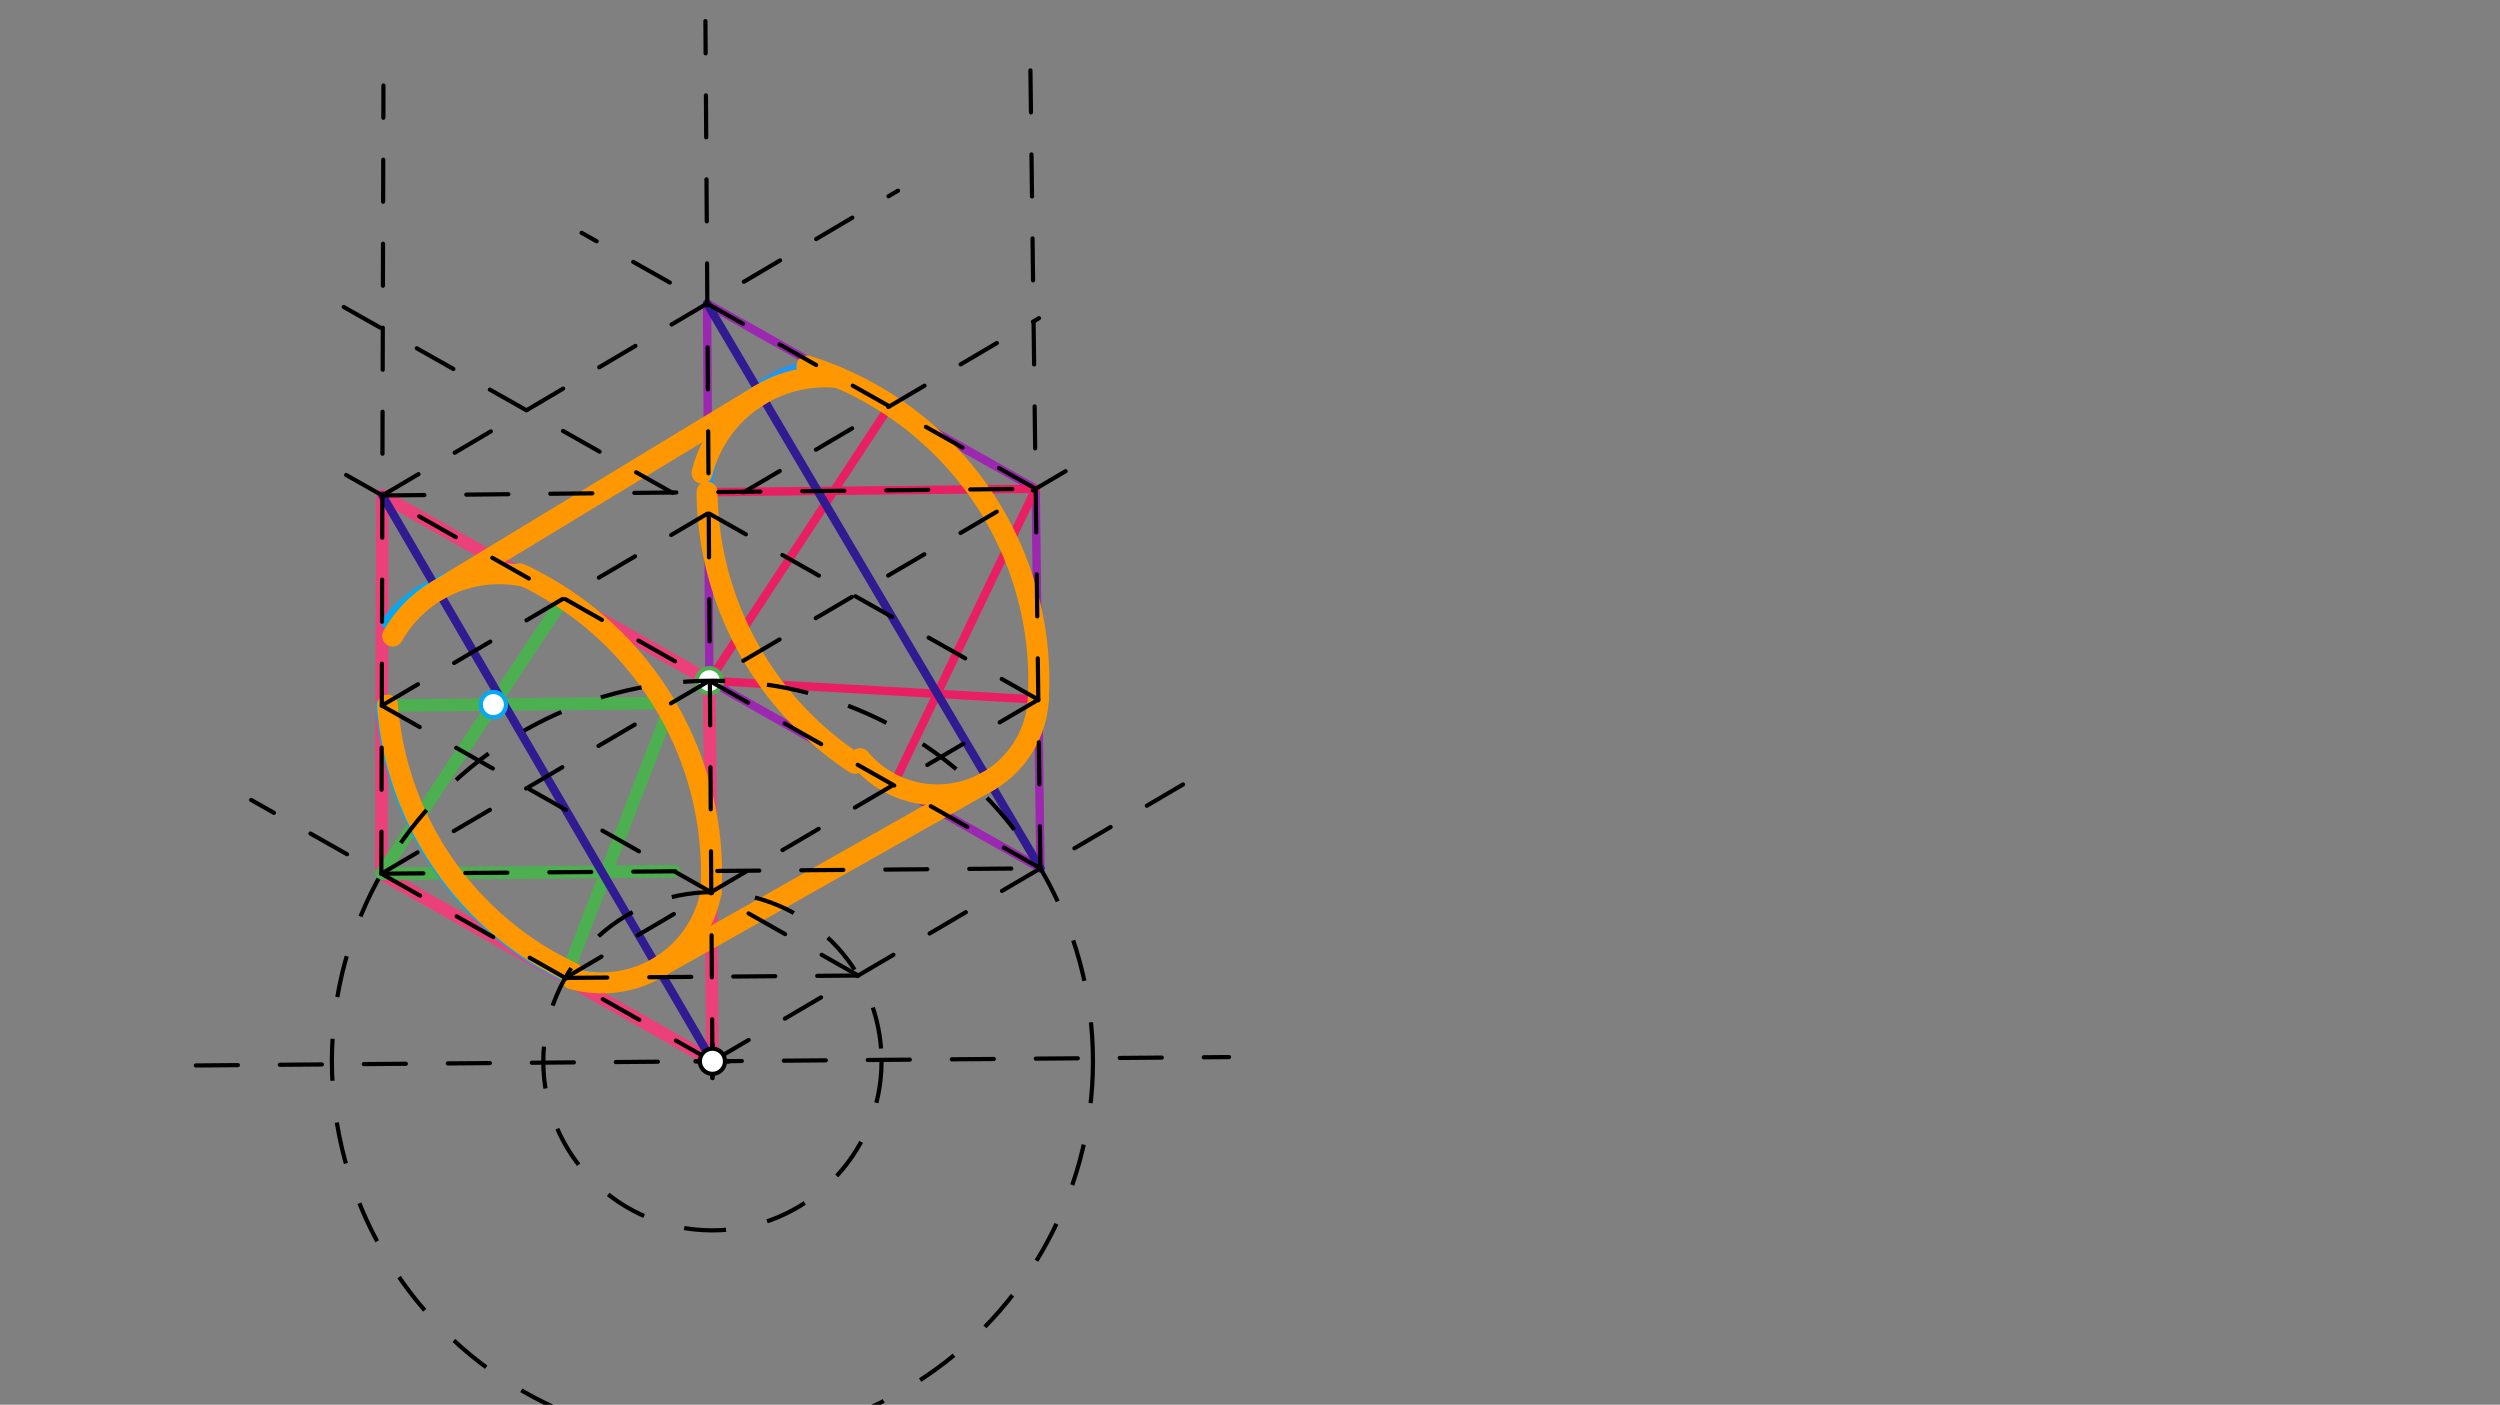 <svg xmlns="http://www.w3.org/2000/svg" class="svg--1it" height="100%" preserveAspectRatio="xMidYMid meet" viewBox="0 0 595.276 334.488" width="100%"><rect x="0" y="0" width="595.276" height="334.488" fill="#808080" stroke="none"/><defs><marker id="marker-arrow" markerHeight="16" markerUnits="userSpaceOnUse" markerWidth="24" orient="auto-start-reverse" refX="24" refY="4" viewBox="0 0 24 8"><path d="M 0 0 L 24 4 L 0 8 z" stroke="inherit"></path></marker></defs><g class="aux-layer--1FB"><g class="element--2qn"><line stroke="#EC407A" stroke-dasharray="none" stroke-linecap="round" stroke-width="3" x1="168.899" x2="91.041" y1="162.092" y2="117.981"></line></g><g class="element--2qn"><line stroke="#EC407A" stroke-dasharray="none" stroke-linecap="round" stroke-width="3" x1="168.899" x2="169.635" y1="162.092" y2="252.698"></line></g><g class="element--2qn"><line stroke="#EC407A" stroke-dasharray="none" stroke-linecap="round" stroke-width="3" x1="90.8" x2="169.635" y1="208.033" y2="252.698"></line></g><g class="element--2qn"><line stroke="#EC407A" stroke-dasharray="none" stroke-linecap="round" stroke-width="3" x1="91.041" x2="90.8" y1="117.981" y2="208.033"></line></g><g class="element--2qn"><line stroke="#4CAF50" stroke-dasharray="none" stroke-linecap="round" stroke-width="3" x1="159.9" x2="90.907" y1="167.385" y2="168.012"></line></g><g class="element--2qn"><line stroke="#4CAF50" stroke-dasharray="none" stroke-linecap="round" stroke-width="3" x1="159.897" x2="134.599" y1="167.386" y2="232.848"></line></g><g class="element--2qn"><line stroke="#4CAF50" stroke-dasharray="none" stroke-linecap="round" stroke-width="3" x1="90.8" x2="134.249" y1="208.033" y2="142.461"></line></g><g class="element--2qn"><line stroke="#4CAF50" stroke-dasharray="none" stroke-linecap="round" stroke-width="3" x1="90.8" x2="160.545" y1="208.033" y2="207.466"></line></g><g class="element--2qn"><path d="M 90.907 168.012 A 78.216 78.216 0 0 0 134.78 232.474" fill="none" stroke="#03A9F4" stroke-dasharray="none" stroke-linecap="round" stroke-width="3"></path></g><g class="element--2qn"><path d="M 169.308 212.431 A 78.631 78.631 0 0 0 134.233 142.486" fill="none" stroke="#03A9F4" stroke-dasharray="none" stroke-linecap="round" stroke-width="3"></path></g><g class="element--2qn"><path d="M 169.226 202.359 A 25.415 25.415 0 0 1 135.196 231.304" fill="none" stroke="#03A9F4" stroke-dasharray="none" stroke-linecap="round" stroke-width="3"></path></g><g class="element--2qn"><path d="M 123.787 136.533 A 31.868 31.868 0 0 0 92.28 148.261" fill="none" stroke="#03A9F4" stroke-dasharray="none" stroke-linecap="round" stroke-width="3"></path></g><g class="element--2qn"><line stroke="#9C27B0" stroke-dasharray="none" stroke-linecap="round" stroke-width="2" x1="246.604" x2="168.361" y1="116.383" y2="72.275"></line></g><g class="element--2qn"><line stroke="#9C27B0" stroke-dasharray="none" stroke-linecap="round" stroke-width="2" x1="246.604" x2="247.734" y1="116.383" y2="206.757"></line></g><g class="element--2qn"><line stroke="#9C27B0" stroke-dasharray="none" stroke-linecap="round" stroke-width="2" x1="247.734" x2="168.899" y1="206.757" y2="162.092"></line></g><g class="element--2qn"><line stroke="#9C27B0" stroke-dasharray="none" stroke-linecap="round" stroke-width="2" x1="168.361" x2="168.899" y1="72.275" y2="162.092"></line></g><g class="element--2qn"><line stroke="#E91E63" stroke-dasharray="none" stroke-linecap="round" stroke-width="2" x1="246.604" x2="212.698" y1="116.383" y2="186.907"></line></g><g class="element--2qn"><line stroke="#E91E63" stroke-dasharray="none" stroke-linecap="round" stroke-width="2" x1="246.604" x2="168.63" y1="116.383" y2="117.184"></line></g><g class="element--2qn"><line stroke="#E91E63" stroke-dasharray="none" stroke-linecap="round" stroke-width="2" x1="168.899" x2="211.783" y1="162.092" y2="96.753"></line></g><g class="element--2qn"><line stroke="#E91E63" stroke-dasharray="none" stroke-linecap="round" stroke-width="2" x1="168.899" x2="247.232" y1="162.092" y2="166.593"></line></g><g class="element--2qn"><path d="M 212.698 186.907 A 78.251 78.251 0 0 1 168.357 117.186" fill="none" stroke="#2196F3" stroke-dasharray="none" stroke-linecap="round" stroke-width="3"></path></g><g class="element--2qn"><path d="M 247.232 166.593 A 78.462 78.462 0 0 0 211.952 96.496" fill="none" stroke="#2196F3" stroke-dasharray="none" stroke-linecap="round" stroke-width="3"></path></g><g class="element--2qn"><path d="M 168.357 117.186 A 30.221 30.221 0 0 1 190.748 87.687" fill="none" stroke="#2196F3" stroke-dasharray="none" stroke-linecap="round" stroke-width="3"></path></g><g class="element--2qn"><path d="M 247.232 166.593 A 24.141 24.141 0 0 1 212.67 186.965" fill="none" stroke="#2196F3" stroke-dasharray="none" stroke-linecap="round" stroke-width="3"></path></g><g class="element--2qn"><line stroke="#311B92" stroke-dasharray="none" stroke-linecap="round" stroke-width="2" x1="168.361" x2="247.734" y1="72.275" y2="206.757"></line></g><g class="element--2qn"><line stroke="#311B92" stroke-dasharray="none" stroke-linecap="round" stroke-width="2" x1="91.041" x2="169.635" y1="117.981" y2="252.698"></line></g><g class="element--2qn"><path d="M 136.459 231.754 A 76.845 76.845 0 0 1 92.274 167.908" fill="none" stroke="#FF9800" stroke-dasharray="none" stroke-linecap="round" stroke-width="5"></path></g><g class="element--2qn"><path d="M 169.308 212.431 A 78.631 78.631 0 0 0 123.741 136.634" fill="none" stroke="#FF9800" stroke-dasharray="none" stroke-linecap="round" stroke-width="5"></path></g><g class="element--2qn"><path d="M 125.099 137.277 A 29.075 29.075 0 0 0 93.51 151.449" fill="none" stroke="#FF9800" stroke-dasharray="none" stroke-linecap="round" stroke-width="5"></path></g><g class="element--2qn"><path d="M 136.099 233.021 A 26.424 26.424 0 0 0 169.308 212.431" fill="none" stroke="#FF9800" stroke-dasharray="none" stroke-linecap="round" stroke-width="5"></path></g><g class="element--2qn"><path d="M 247.232 166.593 A 78.462 78.462 0 0 0 192.155 87.156" fill="none" stroke="#FF9800" stroke-dasharray="none" stroke-linecap="round" stroke-width="5"></path></g><g class="element--2qn"><path d="M 203.537 181.717 A 78.251 78.251 0 0 1 168.357 117.186" fill="none" stroke="#FF9800" stroke-dasharray="none" stroke-linecap="round" stroke-width="5"></path></g><g class="element--2qn"><path d="M 199.603 89.887 A 30.267 30.267 0 0 0 167.169 112.638" fill="none" stroke="#FF9800" stroke-dasharray="none" stroke-linecap="round" stroke-width="5"></path></g><g class="element--2qn"><path d="M 247.232 166.593 A 24.057 24.057 0 0 1 204.782 180.672" fill="none" stroke="#FF9800" stroke-dasharray="none" stroke-linecap="round" stroke-width="5"></path></g><g class="element--2qn"><line stroke="#FF9800" stroke-dasharray="none" stroke-linecap="round" stroke-width="5" x1="104.215" x2="181.143" y1="140.562" y2="93.932"></line></g><g class="element--2qn"><line stroke="#FF9800" stroke-dasharray="none" stroke-linecap="round" stroke-width="5" x1="156.644" x2="235.442" y1="230.429" y2="185.93"></line></g><g class="element--2qn"><circle cx="168.899" cy="162.092" r="3" stroke="#4CAF50" stroke-width="1" fill="#ffffff"></circle>}</g><g class="element--2qn"><circle cx="117.479" cy="167.771" r="3" stroke="#03A9F4" stroke-width="1" fill="#ffffff"></circle>}</g></g><g class="main-layer--3Vd"><g class="element--2qn"><line stroke="#000000" stroke-dasharray="10" stroke-linecap="round" stroke-width="1" x1="46.635" x2="292.635" y1="253.698" y2="251.698"></line></g><g class="element--2qn"><g class="center--1s5"><line x1="165.635" y1="252.698" x2="173.635" y2="252.698" stroke="#000000" stroke-width="1" stroke-linecap="round"></line><line x1="169.635" y1="248.698" x2="169.635" y2="256.698" stroke="#000000" stroke-width="1" stroke-linecap="round"></line><circle class="hit--230" cx="169.635" cy="252.698" r="4" stroke="none" fill="transparent"></circle></g><circle cx="169.635" cy="252.698" fill="none" r="90.609" stroke="#000000" stroke-dasharray="10" stroke-width="1"></circle></g><g class="element--2qn"><line stroke="#000000" stroke-dasharray="10" stroke-linecap="round" stroke-width="1" x1="169.635" x2="289.189" y1="252.698" y2="182.372"></line></g><g class="element--2qn"><line stroke="#000000" stroke-dasharray="10" stroke-linecap="round" stroke-width="1" x1="169.635" x2="59.798" y1="252.698" y2="190.469"></line></g><g class="element--2qn"><line stroke="#000000" stroke-dasharray="10" stroke-linecap="round" stroke-width="1" x1="169.635" x2="167.969" y1="252.698" y2="5.031"></line></g><g class="element--2qn"><line stroke="#000000" stroke-dasharray="10" stroke-linecap="round" stroke-width="1" x1="90.8" x2="91.302" y1="208.033" y2="20.365"></line></g><g class="element--2qn"><line stroke="#000000" stroke-dasharray="10" stroke-linecap="round" stroke-width="1" x1="247.734" x2="245.302" y1="206.757" y2="12.365"></line></g><g class="element--2qn"><line stroke="#000000" stroke-dasharray="10" stroke-linecap="round" stroke-width="1" x1="90.8" x2="247.734" y1="208.033" y2="206.757"></line></g><g class="element--2qn"><line stroke="#000000" stroke-dasharray="10" stroke-linecap="round" stroke-width="1" x1="247.734" x2="79.611" y1="206.757" y2="111.505"></line></g><g class="element--2qn"><line stroke="#000000" stroke-dasharray="10" stroke-linecap="round" stroke-width="1" x1="90.8" x2="253.715" y1="208.033" y2="112.2"></line></g><g class="element--2qn"><line stroke="#000000" stroke-dasharray="10" stroke-linecap="round" stroke-width="1" x1="246.604" x2="138.482" y1="116.383" y2="55.431"></line></g><g class="element--2qn"><line stroke="#000000" stroke-dasharray="10" stroke-linecap="round" stroke-width="1" x1="91.041" x2="213.825" y1="117.981" y2="45.399"></line></g><g class="element--2qn"><g class="center--1s5"><line x1="165.635" y1="252.698" x2="173.635" y2="252.698" stroke="#000000" stroke-width="1" stroke-linecap="round"></line><line x1="169.635" y1="248.698" x2="169.635" y2="256.698" stroke="#000000" stroke-width="1" stroke-linecap="round"></line><circle class="hit--230" cx="169.635" cy="252.698" r="4" stroke="none" fill="transparent"></circle></g><circle cx="169.635" cy="252.698" fill="none" r="40.269" stroke="#000000" stroke-dasharray="10" stroke-width="1"></circle></g><g class="element--2qn"><line stroke="#000000" stroke-dasharray="10" stroke-linecap="round" stroke-width="1" x1="134.599" x2="204.344" y1="232.848" y2="232.281"></line></g><g class="element--2qn"><line stroke="#000000" stroke-dasharray="10" stroke-linecap="round" stroke-width="1" x1="204.344" x2="90.803" y1="232.281" y2="167.953"></line></g><g class="element--2qn"><line stroke="#000000" stroke-dasharray="10" stroke-linecap="round" stroke-width="1" x1="134.599" x2="247.704" y1="232.848" y2="166.315"></line></g><g class="element--2qn"><line stroke="#000000" stroke-dasharray="10" stroke-linecap="round" stroke-width="1" x1="247.232" x2="80.152" y1="166.593" y2="72.141"></line></g><g class="element--2qn"><line stroke="#000000" stroke-dasharray="10" stroke-linecap="round" stroke-width="1" x1="90.907" x2="247.39" y1="168.012" y2="75.763"></line></g><g class="element--2qn"><line stroke="#000000" stroke-dasharray="10" stroke-linecap="round" stroke-width="1" x1="91.041" x2="246.604" y1="117.981" y2="116.383"></line></g><g class="element--2qn"><circle cx="169.635" cy="252.698" r="3" stroke="#000000" stroke-width="1" fill="#ffffff"></circle>}</g></g><g class="snaps-layer--2PT"></g><g class="temp-layer--rAP"></g></svg>